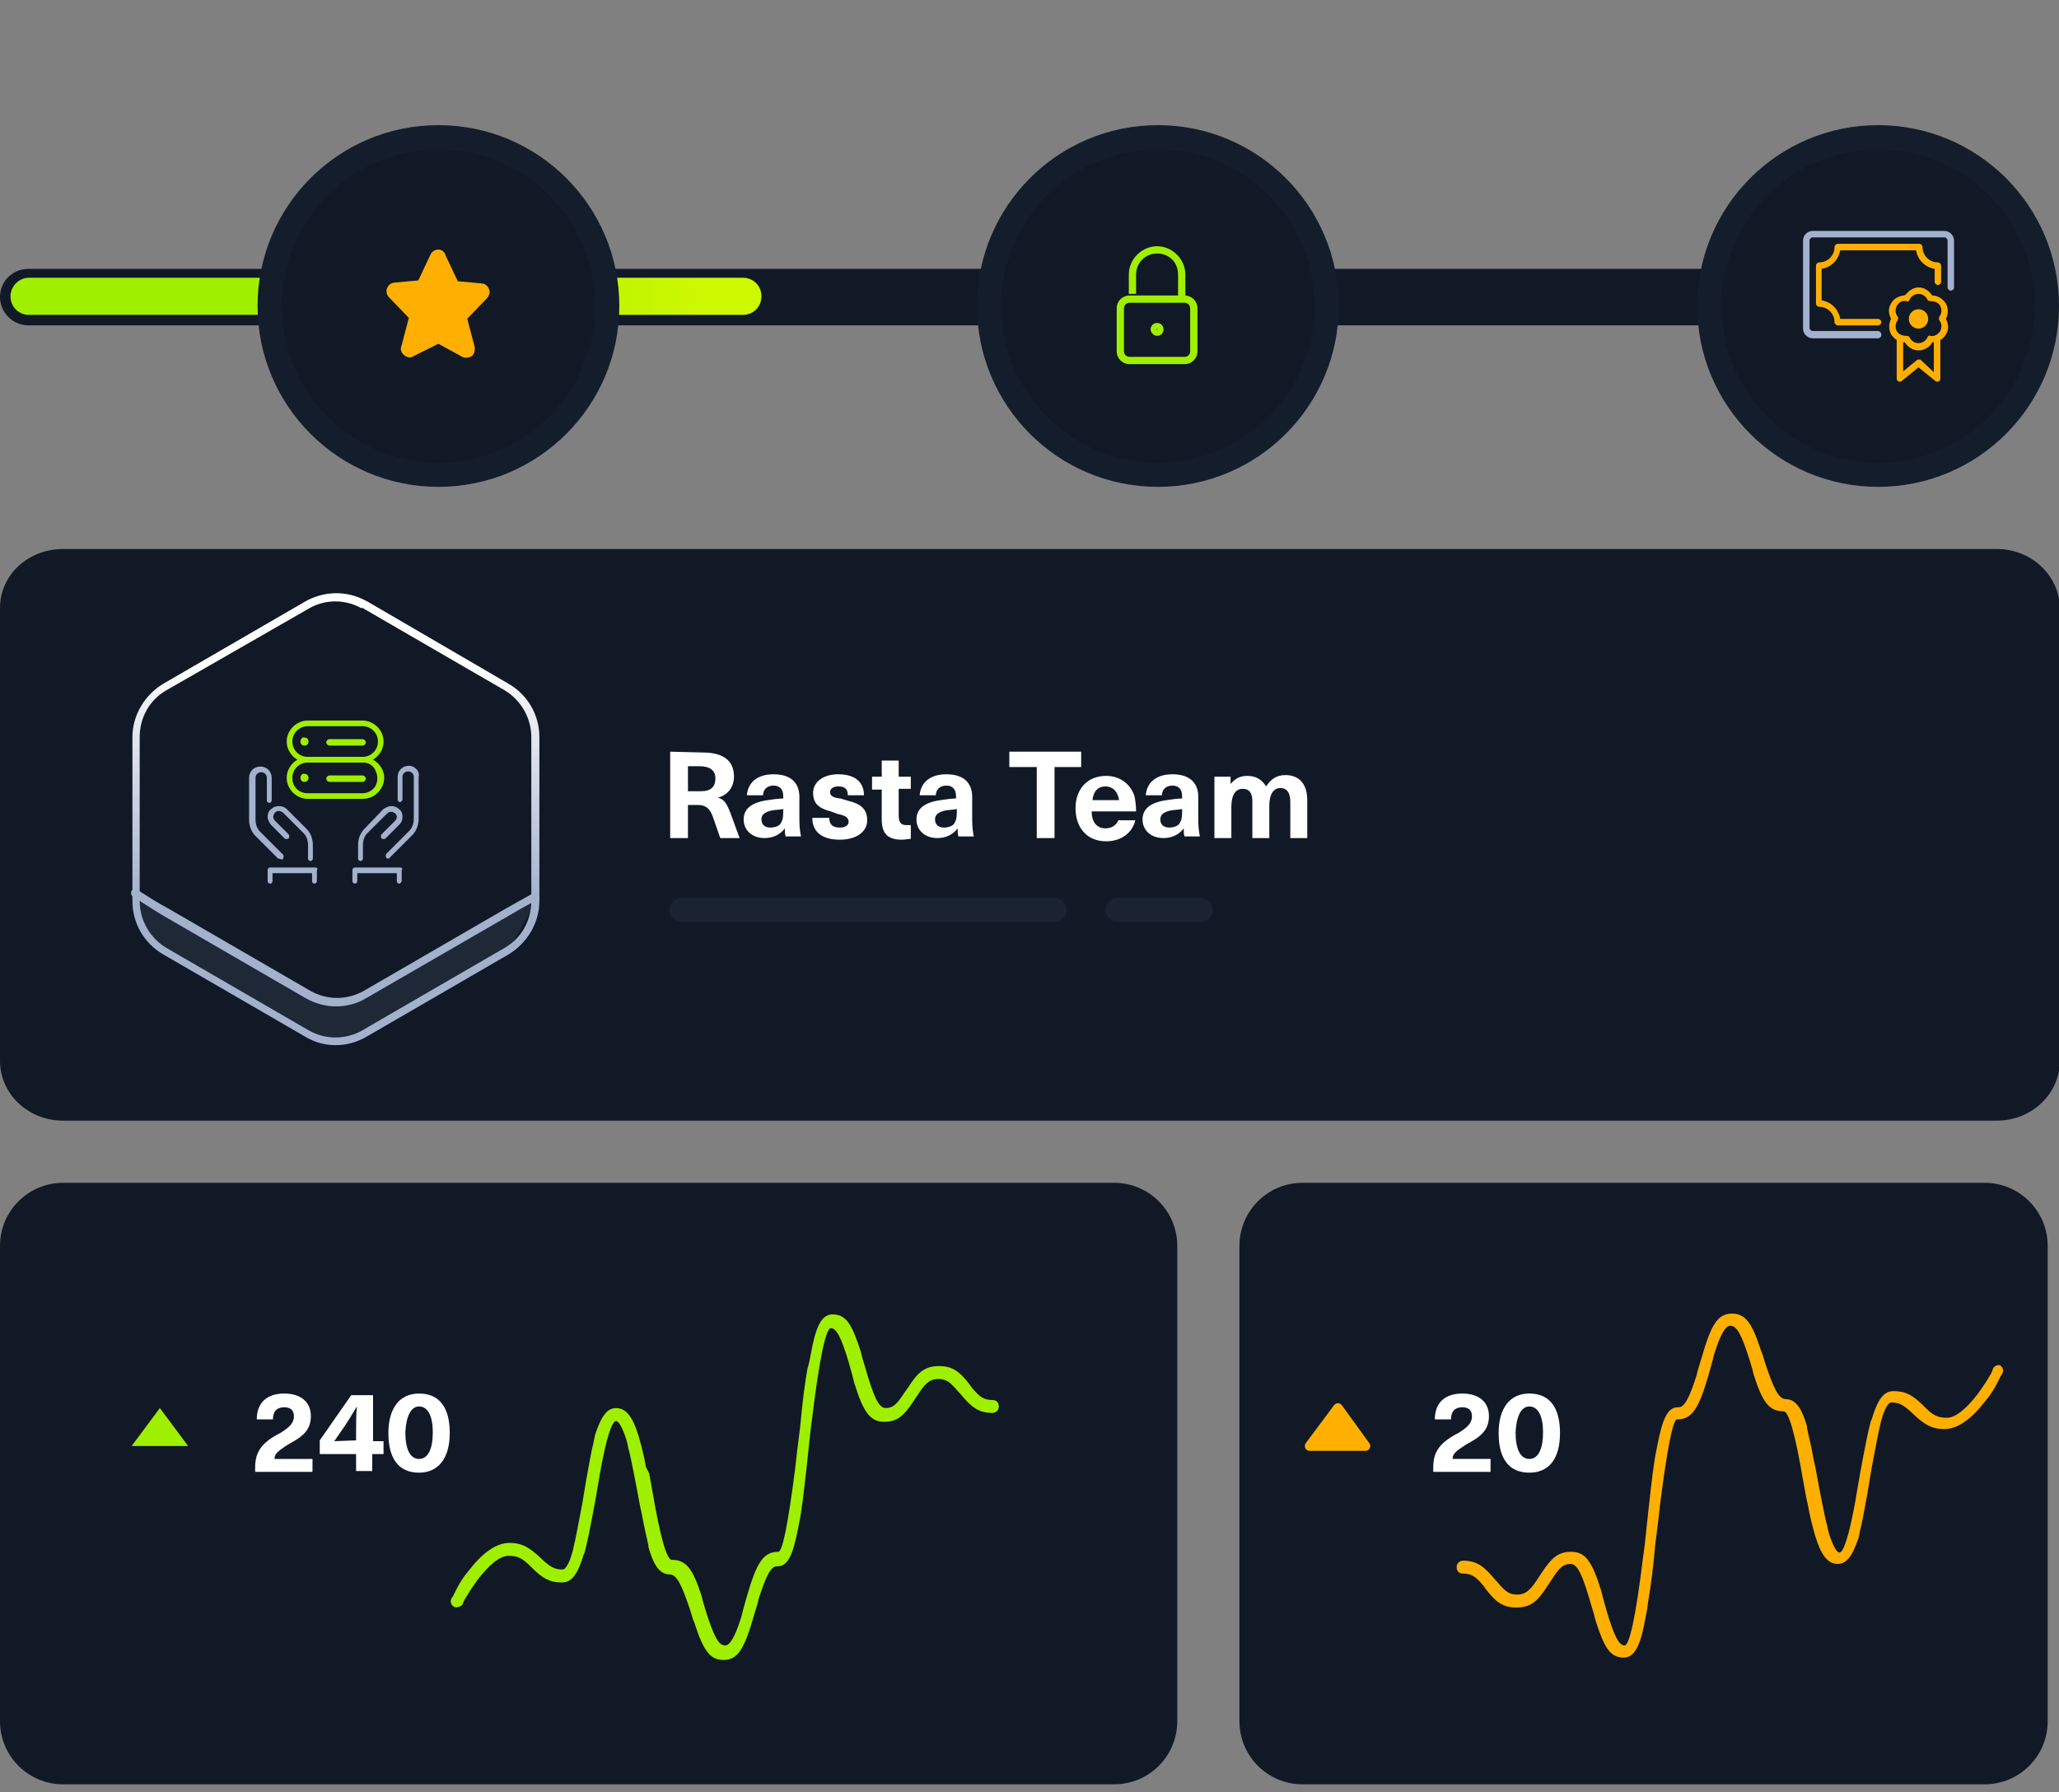 <svg version="1.1" id="Layer_1" xmlns="http://www.w3.org/2000/svg" x="0" y="0" viewBox="0 0 255 222" xml:space="preserve"><rect x="0" y="0" width="255" height="222" fill="#808080" stroke="none"/><style>.st0,.st2{fill-rule:evenodd;clip-rule:evenodd;fill:#111927}.st2{stroke:#141d2b;stroke-width:3}.st3{fill:#a4b1cd}.st4,.st6{fill:#ffaf00}.st6{fill-rule:evenodd;clip-rule:evenodd;stroke:#ffaf00;stroke-width:1.2;stroke-linecap:round;stroke-linejoin:round}.st7{fill:#9fef00}.st8{fill:#fff}</style><g id="Group-23_1_"><g id="Group-19_1_" transform="translate(0 21)"><g id="Group-6_1_"><path id="Rectangle_5_" class="st0" d="M3.5 12.3h225.6c1.9 0 3.5 1.6 3.5 3.5s-1.6 3.5-3.5 3.5H3.5c-1.9 0-3.5-1.6-3.5-3.5 0-2 1.6-3.5 3.5-3.5z"/><linearGradient id="Rectangle_1_" gradientUnits="userSpaceOnUse" x1="-982.592" y1="13.783" x2="-982.89" y2="13.783" gradientTransform="matrix(120 0 0 6 117997.625 -67.033)"><stop offset="0" stop-color="#cdf800"/><stop offset="1" stop-color="#9fef00"/></linearGradient><path id="Rectangle_4_" d="M3.6 13.4H92c1.3 0 2.3 1 2.3 2.3 0 1.3-1 2.3-2.3 2.3H3.6c-1.3 0-2.3-1-2.3-2.3 0-1.2 1-2.3 2.3-2.3z" fill-rule="evenodd" clip-rule="evenodd" fill="url(#Rectangle_1_)"/></g></g><g id="Group-21-Copy-7_1_" transform="translate(273)"><circle id="Oval_10_" class="st2" cx="-40.4" cy="37.9" r="20.9"/><g id="Group_5_" transform="translate(15 15)"><g id="certified-diploma-1_1_"><path id="Shape_25_" class="st3" d="M-55.4 26h-8.1c-.2 0-.4-.2-.4-.4V14.8c0-.2.2-.4.4-.4h16.3c.2 0 .4.2.4.4v5.8c0 .2.2.4.4.4s.4-.2.4-.4v-5.8c0-.6-.5-1.2-1.2-1.2h-16.3c-.6 0-1.2.5-1.2 1.2v10.9c0 .6.5 1.2 1.2 1.2h8.1c.2 0 .4-.2.4-.4 0-.3-.2-.5-.4-.5z"/><path id="Shape_24_" class="st4" d="M-50.1 29.6c-.1-.1-.4-.1-.5 0l-1.7 1.4v-4.1c0-.2-.2-.4-.4-.4s-.4.2-.4.4v5c0 .3.4.5.6.3l2.1-1.7 2.1 1.7c.3.2.6 0 .6-.3v-5c0-.2-.2-.4-.4-.4s-.4.2-.4.4v4.2l-1.6-1.5z"/><circle id="Oval_9_" cx="-50.4" cy="24.5" r="1.2" fill-rule="evenodd" clip-rule="evenodd" fill="#ffaf00"/><path id="Shape_23_" class="st4" d="M-52 21.5c.4-.5 1-.9 1.6-.9.7 0 1.3.4 1.7 1 .7 0 1.3.4 1.7 1 .3.6.3 1.3 0 1.9.3.6.4 1.3 0 1.9-.3.6-1 1-1.7 1-.3.6-1 1-1.7 1s-1.3-.4-1.7-1c-.7 0-1.3-.4-1.7-1-.3-.6-.3-1.3 0-1.9-.3-.6-.4-1.3 0-1.9.3-.6.9-.9 1.5-1h.1l.2-.1zm1.6-.1c-.5 0-.9.3-1.1.7-.1.2-.2.3-.4.2-.5-.1-.9.1-1.2.6-.2.4-.2.9.1 1.3.1.1.1.3 0 .5-.3.4-.3.9-.1 1.3s.7.6 1.2.6c.2 0 .4.1.4.2.2.4.6.7 1.1.7s.9-.3 1.1-.7c.1-.2.2-.3.4-.2.5.1.9-.2 1.2-.6.2-.4.2-.9-.1-1.3-.1-.1-.1-.3 0-.5.3-.4.3-.9.1-1.3s-.7-.6-1.2-.6c-.2 0-.4-.1-.4-.2-.2-.4-.6-.7-1.1-.7z"/><path id="Shape_22_" class="st4" d="M-62.4 22.2v-3.9c1.2-.2 2.1-1.1 2.3-2.3h9.4c.2 1.2 1.1 2.1 2.3 2.3v1.6c0 .2.2.4.4.4s.4-.2.4-.4v-2c0-.2-.2-.4-.4-.4-1.1 0-1.9-.9-1.9-1.9 0-.2-.2-.4-.4-.4h-10.1c-.2 0-.4.2-.4.4 0 1.1-.9 1.9-1.9 1.9-.2 0-.4.2-.4.4v4.7c0 .2.2.4.4.4 1.1 0 1.9.9 1.9 1.9 0 .2.2.4.4.4h5c.2 0 .4-.2.4-.4s-.2-.4-.4-.4h-4.7c-.2-1.2-1.1-2.1-2.3-2.3z"/></g></g></g><circle id="Oval_8_" class="st2" cx="143.4" cy="37.9" r="20.9"/><g id="Group-21-Copy-10_1_" transform="translate(43)"><circle id="Oval_7_" class="st2" cx="11.3" cy="37.9" r="20.9"/><g id="ic-star-fill_1_" transform="translate(18 18)"><path id="Shape_21_" class="st6" d="M-6.4 13.8l1.7 3.6 3.3.3c.2 0 .3.1.4.3s0 .3-.1.5l-2.7 2.8 1 3.8c0 .2 0 .3-.1.5-.1.1-.3.1-.5.1l-3.3-1.8-3.4 1.7c-.1.1-.3.1-.5-.1s-.2-.3-.1-.5l1-3.8-2.7-2.8c-.1-.1-.2-.3-.1-.5s.2-.3.4-.3l3.3-.3 1.7-3.6c.1-.1.2-.2.4-.2.1 0 .3.1.3.3z"/></g><g id="ic-lock_1_" transform="translate(136 18)"><path id="Rectangle-path_1_" class="st7" d="M-32.3 18.6c.9 0 1.6.7 1.6 1.6v5.3c0 .9-.7 1.6-1.6 1.6h-6.8c-.9 0-1.6-.7-1.6-1.6v-5.3c0-.9.7-1.6 1.6-1.6h6.8zm0 .9h-6.8c-.4 0-.7.3-.7.7v5.3c0 .4.3.7.7.7h6.8c.4 0 .7-.3.7-.7v-5.3c0-.4-.3-.7-.7-.7z"/><path id="Shape_20_" class="st7" d="M-32.2 19v-3c0-1.9-1.6-3.5-3.5-3.5s-3.5 1.6-3.5 3.5v2.4h.9V16c0-1.4 1.1-2.6 2.6-2.6s2.6 1.1 2.6 2.6v3h.9z"/><path id="Shape_19_" class="st7" d="M-35.7 22c-.5 0-.8.4-.8.8s.4.8.8.8c.5 0 .8-.4.8-.8s-.3-.8-.8-.8zm0 .9s-.1 0 0 0c-.1-.1 0-.2 0-.2s.1.1 0 .2c.1 0 .1 0 0 0z"/></g></g></g><path id="Rectangle-Copy-49_3_" class="st0" d="M7.8 146.5H138c4.3 0 7.8 3.5 7.8 7.8v58.9c0 4.3-3.5 7.8-7.8 7.8H7.8c-4.3 0-7.8-3.5-7.8-7.8v-58.9c0-4.3 3.5-7.8 7.8-7.8z"/><g id="Group-40_3_" transform="translate(73 90)"><path id="Line_1_3_" class="st7" d="M-15.7 108.7l.1-.3c.1-.2.2-.4.4-.7.4-.7.9-1.4 1.4-2.1 1.4-1.8 2.7-2.9 3.8-2.9s1.7.3 2.7 1.3l.2.2c1.3 1.3 2.2 1.8 3.7 1.8 1.3 0 2-1.2 2.7-3.5l.1-.2c.4-1.5.7-3.1 1.3-6.3l.4-2.3.2-1.2c.8-4.5 1.5-6.5 2-6.5.3 0 .8.8 1.3 2.4l.1.4.1.5c.3 1 .5 2.3.9 4.2l.6 3.2.2.9c.3 1.7.6 2.8.8 3.8v.2c.6 2.1 1.3 3.3 2.5 3.4h.1c.9 0 1.5 1.2 2.6 4.5l.3 1 .2.5c1.1 3.4 1.9 4.6 3.6 4.6 1.8 0 2.6-1.4 3.8-5.6l.4-1.3.2-.8c.9-2.8 1.5-3.9 2.2-3.9h.1c1.3 0 1.9-1.5 2.5-4.5l.1-.5c.4-1.9.6-3.8 1-7.3l.5-4.7.2-1.5c.9-7.4 1.7-11 2.3-11 .7 0 1.3 1.2 2.2 4.2l.5 1.8.2.8c1.1 3.5 1.9 4.8 3.7 4.8 1.6 0 2.4-.7 3.6-2.5l.6-.9.2-.3c.8-1.2 1.4-1.6 2.3-1.6 1 0 1.5.4 2.5 1.6l.2.2c1.4 1.7 2.3 2.4 4 2.4.4 0 .8-.3.8-.8s-.3-.8-.8-.8c-1.1 0-1.6-.4-2.6-1.6l-.2-.3c-1.3-1.7-2.2-2.3-3.8-2.3-1.7 0-2.6.7-3.8 2.6l-.5.7c-.9 1.4-1.4 1.9-2.3 1.9-.9 0-1.5-1.4-2.6-5.2l-.3-1-.2-.8c-1.1-3.4-1.8-4.6-3.5-4.6-1.4 0-2.1 1.6-2.7 5l-.2 1-.2.7c-.3 1.8-.6 3.8-.9 7.2l-.4 3.2-.2 1.8c-.9 7.1-1.6 10.5-2.1 10.5-1.9 0-2.7 1.4-3.9 5.5l-.5 1.8-.2.8c-.8 2.5-1.4 3.5-2 3.5-.8 0-1.4-1.1-2.4-4.3l-.3-1-.2-.8c-1.1-3.4-1.9-4.5-3.7-4.5-.6 0-1.4-2.6-2.4-8.5l-.4-2.2-.4-.8c-.3-1.7-.6-2.7-.9-3.8-.7-2.3-1.5-3.5-2.8-3.5-1.2 0-1.9 1.2-2.6 3.3l-.1.5-.1.5c-.3 1.1-.5 2.5-.9 4.6l-.5 3c-.5 2.7-.8 4.2-1.1 5.5l-.1.4c-.4 1.5-.9 2.2-1.2 2.2-1 0-1.5-.3-2.5-1.2l-.2-.2c-1.4-1.3-2.3-1.9-3.9-1.9-1.7 0-3.4 1.3-5.1 3.5-.6.7-1.1 1.5-1.5 2.3l-.2.4-.2.4-.2.3c-.2.4 0 .8.3 1s.9 0 1.1-.3z"/></g><path id="Rectangle-Copy-50_1_" class="st0" d="M161.3 146.5h84.5c4.3 0 7.8 3.5 7.8 7.8v58.9c0 4.3-3.5 7.8-7.8 7.8h-84.5c-4.3 0-7.8-3.5-7.8-7.8v-58.9c0-4.3 3.5-7.8 7.8-7.8z"/><path id="_x32_40_1_" class="st8" d="M35.2 172.6c-2.1 0-3.4 1.1-3.4 3.2h2c0-1 .5-1.5 1.4-1.5.8 0 1.2.4 1.2 1.1 0 .9-.6 1.4-1.7 2.1l-.4.2c-2.1 1.2-2.7 2.3-2.7 4.1v.5h7.1v-1.6H34c0-.6.3-.9 1.7-1.8l.7-.4c1.2-.7 2.1-1.5 2.1-3.1 0-1.8-1.3-2.8-3.3-2.8zm12.3 7.5v-1.6h-1.3v-5.7h-2.7l-3.9 5.6v1.7h4.5v2.1h2v-2.1h1.4zm-6.1-1.6l.9-1.3c.7-1 1.3-2 1.9-3-.1 1-.1 2.1-.1 3.1v1.1l-2.7.1zm10.5-5.9c-2.4 0-3.8 1.8-3.8 4.9 0 3.2 1.3 4.9 3.8 4.9 2.4 0 3.8-1.8 3.8-4.9 0-3.2-1.3-4.9-3.8-4.9zm0 1.6c1.1 0 1.7 1.2 1.7 3.2 0 2.1-.6 3.3-1.7 3.3s-1.7-1.2-1.7-3.3c.1-2 .7-3.2 1.7-3.2z"/><path id="Triangle_3_" fill-rule="evenodd" clip-rule="evenodd" fill="#9fef00" d="M19.8 174.4l3.5 4.7h-7z"/><path class="st8" d="M181.1 172.6c-2.1 0-3.4 1.1-3.4 3.2h2c0-1 .5-1.5 1.4-1.5.8 0 1.2.4 1.2 1.1 0 .9-.6 1.4-1.7 2.1l-.4.2c-2.1 1.2-2.7 2.3-2.7 4.1v.5h7.1v-1.6h-4.7c0-.6.3-.9 1.7-1.8l.7-.4c1.2-.7 2.1-1.5 2.1-3.1 0-1.8-1.3-2.8-3.3-2.8zm8.3 0c-2.4 0-3.8 1.8-3.8 4.9 0 3.2 1.3 4.9 3.8 4.9s3.8-1.8 3.8-4.9c0-3.2-1.3-4.9-3.8-4.9zm0 1.6c1.1 0 1.7 1.2 1.7 3.2 0 2.1-.6 3.3-1.7 3.3s-1.7-1.2-1.7-3.3c.1-2 .7-3.2 1.7-3.2z"/><path id="Triangle_2_" class="st6" d="M165.7 174.4l3.4 4.7h-6.9z"/><g id="Group-40_2_" transform="translate(73 90)"><path id="Line_1_2_" class="st4" d="M173.8 79.6l-.1.3c-.1.2-.2.4-.4.7-.4.7-.9 1.4-1.4 2.1-1.4 1.8-2.7 2.9-3.8 2.9s-1.7-.3-2.7-1.3l-.2-.2c-1.3-1.3-2.2-1.8-3.7-1.8-1.3 0-2 1.2-2.7 3.5l-.1.2c-.4 1.5-.7 3.1-1.3 6.3l-.4 2.3-.2 1.2c-.8 4.5-1.5 6.5-2 6.5-.3 0-.8-.8-1.3-2.4l-.1-.4-.1-.5c-.3-1-.5-2.3-.9-4.2l-.6-3.2-.2-.9c-.3-1.7-.6-2.8-.8-3.8v-.2c-.6-2.1-1.3-3.3-2.5-3.4h-.1c-.9 0-1.5-1.2-2.6-4.5l-.3-1-.2-.5c-1.1-3.4-1.9-4.6-3.6-4.6-1.8 0-2.6 1.4-3.8 5.6l-.4 1.3-.2.8c-.9 2.8-1.5 3.9-2.2 3.9h-.1c-1.3 0-1.9 1.5-2.5 4.5l-.1.5c-.4 1.9-.6 3.8-1 7.3l-.5 4.7-.2 1.5c-.9 7.4-1.7 11-2.3 11-.7 0-1.3-1.2-2.2-4.2l-.5-1.8-.2-.8c-1.1-3.5-1.9-4.8-3.7-4.8-1.6 0-2.4.7-3.6 2.5l-.6.9-.2.3c-.8 1.2-1.4 1.6-2.3 1.6-1 0-1.5-.4-2.5-1.6l-.2-.2c-1.4-1.7-2.3-2.4-4-2.4-.4 0-.8.3-.8.8s.3.8.8.8c1.1 0 1.6.4 2.6 1.6l.2.3c1.3 1.7 2.2 2.3 3.8 2.3 1.7 0 2.6-.7 3.8-2.6l.6-.9c.9-1.4 1.4-1.9 2.3-1.9s1.5 1.4 2.6 5.2l.3 1 .2.8c1.1 3.4 1.8 4.6 3.5 4.6 1.4 0 2.1-1.6 2.7-5l.2-1 .1-.8c.3-1.8.6-3.8.9-7.2l.4-3.2.2-1.8c.9-7.1 1.6-10.5 2.1-10.5 1.9 0 2.7-1.4 3.9-5.5l.5-1.8.2-.8c.8-2.5 1.4-3.5 2-3.5.8 0 1.4 1.1 2.4 4.3l.3 1 .2.8c1.1 3.4 1.9 4.5 3.7 4.5.6 0 1.4 2.6 2.4 8.5l.4 2.2.2.9c.3 1.7.6 2.7.9 3.8.7 2.3 1.5 3.5 2.8 3.5 1.2 0 1.9-1.2 2.6-3.3l.1-.5.1-.5c.3-1.1.5-2.5.9-4.6l.5-3c.5-2.7.8-4.2 1.1-5.5l.1-.4c.4-1.5.9-2.2 1.2-2.2 1 0 1.5.3 2.5 1.2l.2.2c1.4 1.3 2.3 1.9 3.9 1.9 1.7 0 3.4-1.3 5.1-3.5.6-.7 1.1-1.5 1.5-2.3l.2-.4.2-.4.2-.3c.2-.4 0-.8-.3-1-.3-.1-.8.1-.9.5z"/></g><path id="Rectangle-Copy-49_2_" class="st0" d="M7.8 68h239.5c4.3 0 7.8 3.3 7.8 7.4v56c0 4.1-3.5 7.4-7.8 7.4H7.8c-4.3 0-7.8-3.3-7.8-7.4V75.3C0 71.2 3.5 68 7.8 68z"/><g id="Tier1-guru_1_" transform="translate(233 83)"><g id="Group-2-Copy-16_1_"><path id="Path-10-Copy-7_1_" d="M-215.8 31.3c.6 1.9 3.2 4 7.6 6.2 4.4 2.2 8.9 4.8 13.3 7.6 1.6 1 3.5 1 5.7 0s8.7-4.6 19.5-11c2.2-3.8 3.2-5.7 2.9-5.7-4.3 1.5-11.3 5.4-21 11.9-2.5 1.3-4.9 1.3-7.1 0-2.2-1.3-8.7-5.2-19.5-11.9-1-.5-1.7-.5-1.9 0-.2.5 0 1.5.5 2.9z" fill="#a4b1cd" fill-opacity=".1"/><linearGradient id="Polygon-Copy-17_2_" gradientUnits="userSpaceOnUse" x1="-1444.232" y1="27.397" x2="-1444.232" y2="27.853" gradientTransform="matrix(59.956 0 0 66.43 86399.54 -1821.596)"><stop offset="0" stop-color="#fff"/><stop offset="1" stop-color="#a4b1cd"/></linearGradient><path id="Polygon-Copy-17_1_" d="M-170 1.7c2.4 1.4 3.8 3.9 3.8 6.6v20.3c0 2.7-1.5 5.2-3.8 6.6l-17.6 10.2c-2.4 1.4-5.3 1.4-7.6 0l-17.6-10.2c-2.4-1.4-3.8-3.9-3.8-6.6V8.3c0-2.7 1.5-5.2 3.8-6.6l17.6-10.2c2.3-1.3 5.1-1.4 7.5-.1l.2.1L-170 1.7zm-18.3-9.4c-2-1.1-4.5-1.1-6.5.1l-17.6 10.1c-2.1 1.2-3.3 3.4-3.3 5.8v20.3c0 2.4 1.3 4.6 3.3 5.8l17.6 10.2c2.1 1.2 4.6 1.2 6.7 0l17.6-10.2c2.1-1.2 3.3-3.4 3.3-5.8V8.3c0-2.4-1.3-4.6-3.3-5.8l-17.6-10.2h-.2z" fill="url(#Polygon-Copy-17_2_)"/><path id="Polygon-Copy-18_1_" class="st3" d="M-166.9 27.6l-1.8 1-1.6.9-17.6 10.2c-2.1 1.2-4.6 1.2-6.7 0l-17.6-10.2c-1.5-.8-2.7-1.6-3.8-2.3-.2-.1-.5-.1-.7.1-.1.2-.1.5.1.7 1.1.7 2.3 1.5 3.8 2.4l17.6 10.2c2.4 1.4 5.3 1.4 7.6 0l19.2-11.1c.7-.4 1.3-.7 1.8-1 .2-.1.3-.4.2-.6s-.3-.5-.5-.3z"/></g><g id="badge-guru_1_" transform="translate(17.547 19.245)"><g id="Group-9_1_"><g id="Group-8_1_"><path id="Path_11_" class="st3" d="M-215.7 4.2c.1 0 .2 0 .2-.1.1-.1.1-.4 0-.5l-2.8-2.8s-.6-.5-.6-1.5v-5.2c0-.4.3-.7.7-.7s.7.3.7.7v2.8c0 .2.2.3.3.3.2 0 .3-.2.3-.3v-2.8c0-.8-.6-1.4-1.4-1.4-.8 0-1.4.6-1.4 1.4v5.2c0 1.3.8 2 .8 2l2.8 2.8c.3 0 .3.1.4.1z"/><path id="Path_10_" class="st3" d="M-211.5 5.2h-5.6c-.2 0-.3.2-.3.3v1.4c0 .2.2.3.3.3.2 0 .3-.2.3-.3v-1h4.9v1c0 .2.2.3.3.3.2 0 .3-.2.3-.3V5.5c.2-.1 0-.3-.2-.3z"/><path id="Path_9_" class="st3" d="M-217.4-1.1c0 .4.2.7.4 1l1.7 1.7c.1.1.4.1.5 0s.1-.4 0-.5l-1.7-1.7c-.1-.1-.2-.3-.2-.5s.1-.3.2-.5c.1-.1.3-.2.5-.2s.3.1.5.2l2.5 2.5s.6.5.6 1.5v1.7c0 .2.2.3.3.3.2 0 .3-.2.3-.3V2.4c0-1.3-.8-2-.8-2L-215-2c-.3-.3-.6-.4-1-.4s-.7.1-1 .4c-.3.2-.4.6-.4.9z"/><path id="Path_8_" class="st3" d="M-205.4.4s-.8.7-.8 2v1.7c0 .2.2.3.3.3.2 0 .3-.2.3-.3V2.4c0-1 .6-1.5.6-1.5l2.4-2.4c.1-.1.3-.2.5-.2s.3.1.5.2c.1.1.2.3.2.4 0 .2-.1.4-.2.5l-1.7 1.7c-.1.1-.1.4 0 .5s.4.1.5 0l1.7-1.7c.3-.3.4-.6.4-1 0-.3-.1-.7-.4-.9-.3-.3-.6-.4-1-.4s-.7.2-1 .4l-2.3 2.4z"/><path id="Path_7_" class="st3" d="M-199.9-7.4c-.8 0-1.4.6-1.4 1.4v2.8c0 .2.2.3.3.3s.3-.2.3-.3V-6c0-.4.3-.7.7-.7s.7.3.7.7v5.2c0 1-.6 1.5-.6 1.5l-2.8 2.8c-.1.1-.1.4 0 .5.1.1.2.1.2.1s.2 0 .2-.1l2.8-2.8s.8-.7.8-2V-6c.2-.7-.5-1.4-1.2-1.4z"/><path id="Path_6_" class="st3" d="M-201 5.2h-5.6c-.2 0-.3.2-.3.3v1.4c0 .2.2.3.3.3.2 0 .3-.2.3-.3v-1h4.9v1c0 .2.2.3.3.3s.3-.2.3-.3V5.5c.2-.1 0-.3-.2-.3z"/><g id="Group-Copy-10_1_" transform="translate(5.66)"><g id="server-2_1_"><path id="Shape_18_" class="st7" d="M-219-10.4c0 .3.2.5.5.5s.5-.2.5-.5-.2-.5-.5-.5h-.1c-.1-.1-.4.2-.4.5z"/><path id="Shape_17_" class="st7" d="M-219-5.9c0 .3.2.5.5.5s.5-.2.5-.5-.2-.5-.5-.5h-.1c-.1-.1-.4.2-.4.5z"/><path id="Shape_16_" class="st7" d="M-211.3-13c1.4 0 2.6 1.2 2.6 2.6s-1.2 2.6-2.6 2.6h-6.8c-1.4 0-2.6-1.2-2.6-2.6s1.2-2.6 2.6-2.6h6.8zm0 .7h-6.8c-1 0-1.9.8-1.9 1.9 0 1 .8 1.9 1.9 1.9h6.8c1 0 1.9-.8 1.9-1.9 0-1.1-.9-1.9-1.9-1.9z"/><path id="Shape_15_" class="st7" d="M-211.3-8.5c.9 0 1.8.5 2.3 1.3s.5 1.8 0 2.6-1.3 1.3-2.3 1.3h-6.8c-1.4 0-2.6-1.2-2.6-2.6s1.2-2.6 2.6-2.6h6.8zm0 .7h-6.8c-1 0-1.9.8-1.9 1.9s.8 1.9 1.9 1.9h6.8c.7 0 1.3-.4 1.6-.9.3-.6.3-1.3 0-1.9-.3-.7-.9-1-1.6-1z"/><path id="Shape_14_" class="st7" d="M-215.4-9.9h4.1c.2 0 .4-.2.4-.4s-.2-.4-.4-.4h-4.1c-.2 0-.4.2-.4.4s.2.4.4.4z"/><path id="Shape_13_" class="st7" d="M-215.4-5.4h4.1c.2 0 .4-.2.4-.4s-.2-.4-.4-.4h-4.1c-.2 0-.4.2-.4.4s.2.4.4.4z"/></g></g></g></g></g></g><path id="RastaTeam_1_" class="st8" d="M83 93.1v10.7h2.2v-4.1h1.2c1 0 1.5.4 1.9 1.5l.9 2.6h2.4l-1.1-3c-.5-1.3-.8-1.8-1.6-2 1.2-.3 2-1.3 2-2.6 0-1.9-1.2-3-3.9-3l-4-.1zm2.2 1.8h1.4c1.3 0 2 .5 2 1.5s-.5 1.6-1.8 1.6h-1.6v-3.1zm10.6 1c-2.2 0-3.2 1.2-3.3 2.6h2c0-.7.5-1.2 1.3-1.2.7 0 1.2.4 1.2 1.3v.3c-.5 0-1.3.1-1.9.2-2.2.3-3 1.2-3 2.4 0 1.3 1 2.3 2.6 2.3 1 0 1.9-.4 2.5-1.2 0 .4 0 .7.1 1h1.9c-.1-.5-.2-1.1-.2-2.1V99c.1-2-1-3.1-3.2-3.1zm1.2 4.7c0 .7-.1 1.1-.4 1.5-.3.3-.8.4-1.2.4-.7 0-1.1-.4-1.1-1s.4-.9 1.2-1.1c.4-.1 1.1-.1 1.5-.2v.4zm6.8-4.7c-1.9 0-3.1 1-3.1 2.3 0 1.6 1.1 2 2.2 2.3l.8.3c.9.2 1.4.4 1.4 1 0 .4-.4.7-1.1.7-.9 0-1.3-.4-1.3-1.2h-2.1c0 1.8 1.3 2.7 3.4 2.7 2.1 0 3.4-1 3.4-2.4 0-1.6-1.1-2.1-2.3-2.4l-1-.3c-.9-.1-1.3-.3-1.3-.8 0-.4.4-.7 1-.7.8 0 1.2.3 1.2 1.1h2c0-1.7-1.2-2.6-3.2-2.6zm8.5 6.3c-.7 0-1-.3-1-1.2v-3.3h1.5v-1.5h-1.5v-2h-2.1v2H108v1.6h1.2v3.7c0 1.8.8 2.5 2.5 2.5.4 0 .8-.1 1.1-.1v-1.7h-.5zm4.9-6.3c-2.2 0-3.2 1.2-3.3 2.6h2c0-.7.5-1.2 1.3-1.2.7 0 1.2.4 1.2 1.3v.3c-.5 0-1.3.1-1.9.2-2.2.3-3 1.2-3 2.4 0 1.3 1 2.3 2.6 2.3 1 0 1.9-.4 2.5-1.2 0 .4 0 .7.1 1h1.9c-.1-.5-.2-1.1-.2-2.1V99c.1-2-1-3.1-3.2-3.1zm1.3 4.7c0 .7-.1 1.1-.4 1.5-.3.3-.8.4-1.2.4-.7 0-1.1-.4-1.1-1s.4-.9 1.2-1.1c.5-.1 1.1-.1 1.5-.2v.4zm15.4-5.6v-1.9H125V95h3.4v8.8h2.2V95h3.3zm3 7.6c-.9 0-1.7-.6-1.7-2.1h5.5c0-.8-.1-1.4-.2-1.9-.5-1.5-1.8-2.5-3.5-2.5-2.4 0-3.8 1.7-3.8 4 0 2.4 1.4 4.1 3.8 4.1 2 0 3.3-1.2 3.6-2.6h-2.1c-.2.5-.7 1-1.6 1zm0-5.2c.8 0 1.5.5 1.7 1.7h-3.3c.1-1.1.7-1.7 1.6-1.7zm8.3-1.5c-2.2 0-3.2 1.2-3.3 2.6h2c0-.7.5-1.2 1.3-1.2.7 0 1.2.4 1.2 1.3v.3c-.5 0-1.3.1-1.9.2-2.2.3-3 1.2-3 2.4 0 1.3 1 2.3 2.6 2.3 1 0 1.9-.4 2.5-1.2 0 .4 0 .7.1 1h1.9c-.1-.5-.2-1.1-.2-2.1V99c.1-2-1-3.1-3.2-3.1zm1.2 4.7c0 .7-.1 1.1-.4 1.5-.3.3-.8.4-1.2.4-.7 0-1.1-.4-1.1-1s.4-.9 1.2-1.1c.5-.1 1.1-.1 1.5-.2v.4zm12.8-4.6c1.6 0 2.7 1 2.7 3.1v4.7h-2.1v-4.5c0-1.2-.5-1.7-1.2-1.7-.9 0-1.4.8-1.4 2.2v4h-2.1v-4.6c0-1-.4-1.5-1.2-1.5-.9 0-1.4.8-1.4 2.2v3.9h-2.1v-7.6h2v.9c.6-.7 1.2-1 2.1-1 1.1 0 1.8.5 2.3 1.3.6-.9 1.3-1.4 2.4-1.4z"/><path d="M130.6 114.2H84.4c-.8 0-1.5-.7-1.5-1.5s.7-1.5 1.5-1.5h46.2c.8 0 1.5.7 1.5 1.5s-.7 1.5-1.5 1.5zm18.1 0h-10.3c-.8 0-1.5-.7-1.5-1.5s.7-1.5 1.5-1.5h10.3c.8 0 1.5.7 1.5 1.5s-.7 1.5-1.5 1.5z" fill="#1a2332"/></svg>